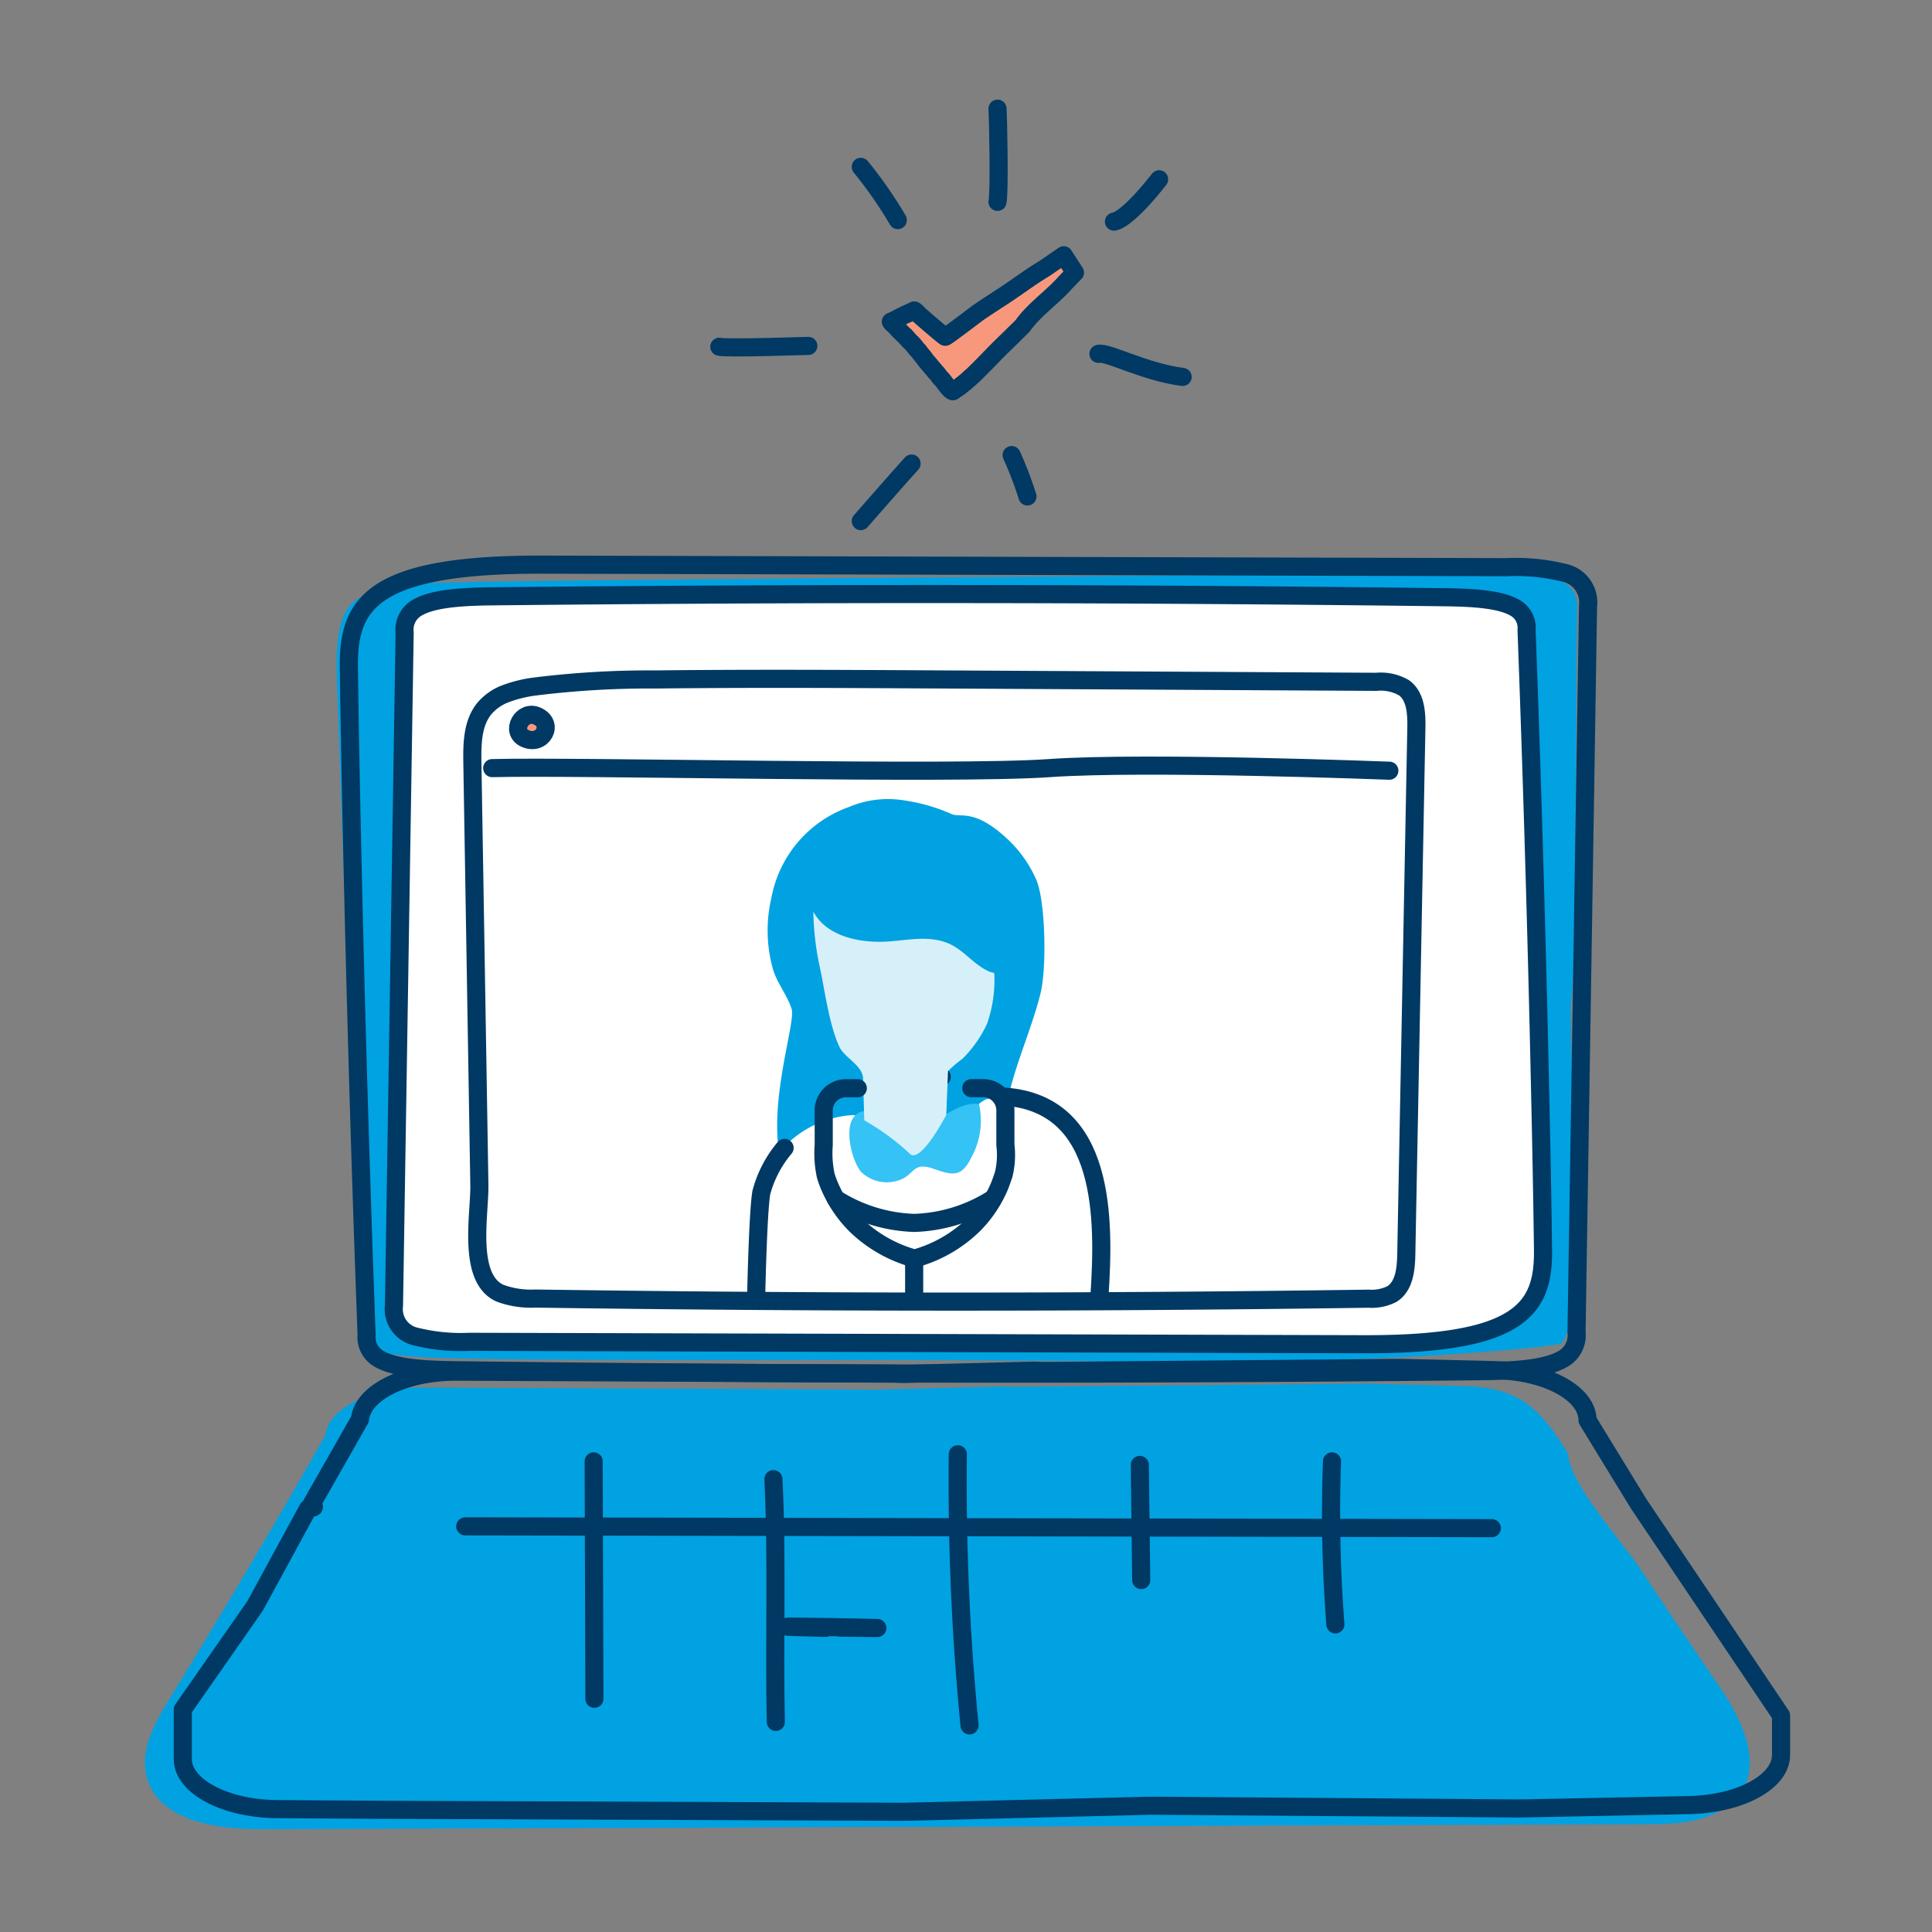 <svg xmlns="http://www.w3.org/2000/svg" xmlns:xlink="http://www.w3.org/1999/xlink" width="160" height="160" viewBox="0 0 160 160"><rect x="0" y="0" width="160" height="160" fill="#808080" stroke="none"/><defs><style>.a,.d{fill:none;}.b{fill:#00a2e2;}.c,.f{fill:#fff;}.c,.d{stroke:#003963;stroke-linecap:round;stroke-linejoin:round;stroke-width:1.5px;}.e{fill:#f7987d;}.g{clip-path:url(#a);}.h{fill:#35c2f5;}.i{fill:#d6f0fa;}.j{fill:#36a244;}</style><clipPath id="a"><path class="a" d="M223.87,119.907a7.184,7.184,0,0,0,1.093-3.954v-10.38l.238-6.453V86.688l-.238-4.09v-.014a7.186,7.186,0,0,0-1.093-3.954,3.186,3.186,0,0,0-2.576-1.6h-.016l-3.813-.354-19,.355h-.016l-4.567-.354h-4.547l-8.747-.218-4.49.423h-.013l-9.6.15h0a3.186,3.186,0,0,0-2.576,1.6,7.18,7.18,0,0,0-1.094,3.954V97.4l.237,6.721v.013l-.237,11.823a7.185,7.185,0,0,0,1.094,3.952,3.186,3.186,0,0,0,2.576,1.6h4.987l4.617.354h5.951l17.638-.188h.01l6.8.283,5.586-.413,3.3.318,5.9-.354h.011A3.186,3.186,0,0,0,223.87,119.907Z" transform="translate(-162.817 -76.452)"/></clipPath></defs><g transform="translate(-780 -95)"><path class="a" d="M0,0H160V160H0Z" transform="translate(780 95)"/><g transform="translate(676.5 79.054)"><path class="b" d="M142.47,57.216c6.711-.507,71.973-.616,83.365-.979s14.614-.094,14.52,3.017-.094,29.417-.472,32.246,1.414,28.244-1.037,28.642-15.369,1.718-36.206,1.435-54.969.094-59.306-.472-3.772.66-4.149-10.277-1.32-40.449-1.509-44.6,0-6.788,1.7-7.825A8.318,8.318,0,0,1,142.47,57.216Z" transform="translate(-6.238 7.129)"/><path class="c" d="M235.572,119.265c-2.216,1-5.748,1.533-11.317,1.518l-74.026-.2a15.433,15.433,0,0,1-4.4-.423,2.326,2.326,0,0,1-1.86-2.582l.883-55.723A2.1,2.1,0,0,1,146,59.726c1.425-.771,4.033-.861,6.329-.884q39.261-.409,78.535.076c2.155.026,4.613.119,5.907.857a1.9,1.9,0,0,1,.994,1.858q.624,16.833,1.02,33.665c.135,5.879.266,11.756.341,17.635C239.163,115.725,238.576,117.915,235.572,119.265Z" transform="translate(-7.841 6.487)"/><path class="b" d="M131.319,150.4c-4.182,7.363-8.462,14.6-12.907,21.82-1.211,1.967-2.472,4.226-1.886,6.46.955,3.639,5.733,4.356,9.5,4.342l114.423-.41c2.148-.007,4.4-.04,6.284-1.068,4.273-2.33,2.332-6.924.261-10-2.262-3.362-4.571-6.7-6.78-10.094-1.333-2.05-5.962-7.156-5.962-9.516-2.283-3.755-4.088-5.511-8.638-5.619l-7.819-.186c-.232,0-.464,0-.7,0l-28.524.25c-.422.01-.846,0-1.266-.025l-10.986.278c-.348-.021-.7-.031-1.047-.029l-36.1-.162C134.97,146.465,131.534,148.2,131.319,150.4Z" transform="translate(-0.877 -15.587)"/><path class="d" d="M135.249,148.626l-4.009,7.04c-.011.121.607.242-.294.364l-4.384,8.056-5.986,8.577v4.1c0,2.275,3.5,4.126,7.858,4.154l8.813.055,42.661.163c.149,0,.3,0,.446,0l20.3-.5c.178,0,.355-.005.533,0l29.949.224q.288,0,.576-.005l13.684-.275c4.226-.116,7.54-1.939,7.54-4.149v-3.272l-11.788-17.523-4.238-6.924c0-2.22-3.346-4.049-7.6-4.149l-7.8-.185c-.23-.005-.463-.005-.694,0l-28.457.249c-.421.009-.844,0-1.263-.025l-10.96.276q-.52-.031-1.044-.028l-36.015-.161C138.89,144.716,135.463,146.44,135.249,148.626Z" transform="translate(-1.937 -15.145)"/><path class="d" d="M142.813,57.035c2.39-1.074,6.2-1.654,12.2-1.638l79.831.21a16.655,16.655,0,0,1,4.744.457,2.51,2.51,0,0,1,2.006,2.784l-.952,60.092a2.263,2.263,0,0,1-1.241,2.3c-1.537.831-4.35.928-6.826.954q-42.338.442-84.692-.081c-2.324-.029-4.975-.129-6.371-.924a2.051,2.051,0,0,1-1.071-2q-.673-18.151-1.1-36.3c-.147-6.339-.287-12.678-.368-19.017C138.941,60.852,139.574,58.49,142.813,57.035Z" transform="translate(-6.581 7.31)"/><g transform="translate(146.116 75.143)"><path class="e" d="M156.8,73.087c1.444.666,2.48-1.2,1.007-1.853C156.573,70.687,155.563,72.515,156.8,73.087Z" transform="translate(-156.237 -70.989)"/><path class="d" d="M157.19,72.894c1.444.666,2.479-1.2,1.006-1.853C156.961,70.494,155.951,72.322,157.19,72.894Z" transform="translate(-156.335 -70.94)"/></g><path class="d" d="M166.089,154.732l.06,19.657" transform="translate(-13.423 -17.761)"/><path class="d" d="M186,156.7c.33,6.713.053,13.4.2,20.1" transform="translate(-18.449 -18.256)"/><path class="d" d="M206.421,153.946a206.765,206.765,0,0,0,.971,22.451" transform="translate(-23.599 -17.562)"/><path class="d" d="M226.587,155.124c.039,2.685.077,6.047.116,9.537" transform="translate(-28.692 -17.859)"/><path class="d" d="M151.865,161.93l85.014.15" transform="translate(-9.834 -19.578)"/><path class="d" d="M247.85,154.732a119.847,119.847,0,0,0,.28,13.5" transform="translate(-34.039 -17.761)"/><path class="d" d="M191.886,173.12c11.292.15-12.542-.267-1.168.022" transform="translate(-18.841 -22.381)"/><path class="d" d="M154.849,76.01c7.166-.188,38.126.566,46.123,0s28.175.215,28.175.215" transform="translate(-10.587 3.548)"/><g transform="translate(177.285 37.086)"><path class="f" d="M203.513,27.877c0,.061-2.057-1.714-2.178-1.829-.241-.285-.4-.376-.4-.339,0,.066-.212.055-.5.239a4.772,4.772,0,0,0-.46.209c-.159.076-.318.156-.461.236-.283.161-.495.227-.5.239a1.487,1.487,0,0,0,.323.319c.1.121.223.256.36.4.07.07.142.128.218.213.077.061.156.154.239.216.067.028.133.2.2.208a2.559,2.559,0,0,0,.361.387,4.374,4.374,0,0,1,.346.4c.113.188.227.223.336.4.111.13.221.3.33.406a4.641,4.641,0,0,0,.491.612c.164.221.33.381.5.609.17.135.34.464.519.6.178.192.68.982.917.987.24-.18.473-.3.7-.5a6.869,6.869,0,0,0,.671-.564c.219-.175.436-.4.65-.61s.426-.423.638-.639c.422-.432.843-.872,1.273-1.3l.368-.357q.551-.537,1.1-1.077l.364-.36c.976-1.38,2.413-2.31,3.574-3.625l.322-.333c.283-.292.445-.461.445-.461l-.93-1.435-1.366.938-.256.176c-1.251.745-2.451,1.678-3.646,2.436l-.393.257c-.474.307-.947.619-1.412.938C206.03,26.033,203.512,27.963,203.513,27.877Z" transform="translate(-199.02 -21.128)"/><path class="e" d="M203.821,28.515c0,.01-.057-.031-.153-.106s-.23-.186-.384-.315c-.619-.517-1.56-1.331-1.64-1.408-.241-.284-.4-.376-.4-.339,0,.066-.212.055-.5.239a4.966,4.966,0,0,0-.46.209c-.159.076-.318.156-.461.236-.283.162-.5.227-.5.239a1.488,1.488,0,0,0,.323.319c.1.121.223.256.361.4a16.4,16.4,0,0,1,3.024,3.456,1.691,1.691,0,0,1,.256.3,1.6,1.6,0,0,0,.263.3c.178.192.68.982.917.988.24-.181.472-.3.7-.5a6.77,6.77,0,0,0,.671-.564c.219-.175.436-.4.65-.61q.16-.157.32-.317c.106-.107.212-.214.317-.323,1.9-1.655,3.121-3.773,5.2-5.27.126-.114.253-.229.379-.345a15,15,0,0,0,1.1-1.1l.322-.333.445-.461-.93-1.435-1.366.938-.256.176c-1,.6-1.968,1.313-2.928,1.964q-.179.122-.359.241a41.179,41.179,0,0,0-4.514,3.172A1.711,1.711,0,0,1,203.821,28.515Z" transform="translate(-199.098 -21.289)"/><path class="d" d="M203.513,27.877c0,.061-2.057-1.714-2.178-1.829-.241-.285-.4-.376-.4-.339,0,.066-.212.055-.5.239a4.772,4.772,0,0,0-.46.209c-.159.076-.318.156-.461.236-.283.161-.495.227-.5.239a1.487,1.487,0,0,0,.323.319c.1.121.223.256.36.4.07.07.142.128.218.213.077.061.156.154.239.216.067.028.133.2.2.208a2.559,2.559,0,0,0,.361.387,4.374,4.374,0,0,1,.346.4c.113.188.227.223.336.4.111.13.221.3.33.406a4.641,4.641,0,0,0,.491.612c.164.221.33.381.5.609.17.135.34.464.519.6.178.192.68.982.917.987.24-.18.473-.3.7-.5a6.869,6.869,0,0,0,.671-.564c.219-.175.436-.4.65-.61s.426-.423.638-.639c.422-.432.843-.872,1.273-1.3l.368-.357q.551-.537,1.1-1.077l.364-.36c.976-1.38,2.413-2.31,3.574-3.625l.322-.333c.283-.292.445-.461.445-.461l-.93-1.435-1.366.938-.256.176c-1.251.745-2.451,1.678-3.646,2.436l-.393.257c-.474.307-.947.619-1.412.938C206.03,26.033,203.512,27.963,203.513,27.877Z" transform="translate(-199.02 -21.128)"/></g><path class="d" d="M210.822,4.889c.055.935.178,6.859,0,7.717" transform="translate(-24.713 20.057)"/><path class="d" d="M227.463,12.709c-1.949,2.494-3.2,3.429-3.742,3.507" transform="translate(-27.969 18.083)"/><path class="d" d="M228.978,33.955c-3.118-.39-6.228-2.1-6.973-1.909" transform="translate(-27.536 13.206)"/><path class="d" d="M213.7,46.688a30.787,30.787,0,0,0-1.311-3.429" transform="translate(-25.11 10.373)"/><path class="d" d="M195.292,23.865" transform="translate(-20.794 15.267)"/><path class="d" d="M194.631,35.856" transform="translate(-20.627 12.241)"/><path class="d" d="M199.884,44.2c-.858.935-4.206,4.767-4.206,4.767" transform="translate(-20.891 10.136)"/><path class="d" d="M195.678,11.334a34.87,34.87,0,0,1,3.064,4.409" transform="translate(-20.891 18.43)"/><path class="d" d="M187.379,31.17c-.233,0-6.746.225-7.372.07" transform="translate(-16.936 13.423)"/><g transform="translate(150.219 78.448)"><g class="g" transform="translate(0 0)"><g transform="translate(15.889 3.669)"><path class="b" d="M185.669,89.553a9.9,9.9,0,0,1,6.39-7.52,8.3,8.3,0,0,1,4.77-.532,14.581,14.581,0,0,1,3.766,1.106c.7.318,1.834-.462,4.444,1.9a10.246,10.246,0,0,1,2.569,3.538c.755,1.758.883,7.25.345,9.429-1.022,4.135-3.494,8.679-2.818,12.174.444,2.3-2.323,3.851-4.682,4.824-2.263.933-6.2,1.829-8.377.33-2.132-1.466-3.107-2.385-3.636-4.751-.344-1.542-1.116,3.78-1.678,2.3-1.8-4.734.97-12.356.585-13.6-.356-1.145-1.223-2.149-1.564-3.361a11.85,11.85,0,0,1-.113-5.841" transform="translate(-184.395 -81.359)"/><path class="f" d="M204.648,114.324a5.752,5.752,0,0,0-1.565.239,3.905,3.905,0,0,0-1.217,1.046c-.613.787-1.771,1.836-3.876,3.986-.687.7-1.376.6-1.731.037,0,0-2.7-3.9-4.261-3.773a8.6,8.6,0,0,0-5.558,2.585,7.293,7.293,0,0,0-1.907,3.872c-.423,2.641-1.183,16.138,1.166,18.037,5.667,4.581,12.434-.623,19.858-.985,1.209-.06,3.17-.062,4.168-.891,1.848-1.537,2.653-5.446,2.8-7.74.4-6.2.564-15.826-7.878-16.413" transform="translate(-184.07 -89.678)"/><path class="d" d="M212.5,139.369c1.209-.06,3.17-.062,4.168-.891,1.848-1.537,2.653-5.446,2.8-7.74.4-6.2.564-15.826-7.878-16.413" transform="translate(-191.017 -89.679)"/><path class="h" d="M194.651,116.414a1.32,1.32,0,0,1,.176-.255c1.226-1.361,3.557.748,4.91.806,1.9.083,3.464-2.1,5.412-1.829a6.3,6.3,0,0,1-.656,4.467c-.808,1.623-1.54,1.444-3.1.9-1.9-.66-1.484.621-3.128,1.024a3.065,3.065,0,0,1-2.916-.805C194.687,119.887,194.05,117.542,194.651,116.414Z" transform="translate(-186.68 -89.878)"/><path class="d" d="M197.662,112.422a4.385,4.385,0,0,0,2.162.659c1.075.007,2.031-.65,3.06-.956" transform="translate(-187.501 -89.124)"/><path class="i" d="M204.807,98.706c-1.336-.676-2.1-1.935-3.591-2.391-1.766-.541-3.523.015-5.323.013-2.052,0-4.478-.6-5.473-2.512A23.839,23.839,0,0,0,191,98.624c.391,1.9.777,4.736,1.6,6.441.411.85,1.909,1.529,1.941,2.569,0,.01.1,3.476.1,3.476a20.344,20.344,0,0,1,3.723,2.724c.884,1.058,3.067-3.173,3.067-3.173l.144-3.627a10.916,10.916,0,0,1,1.207-1.027,10.053,10.053,0,0,0,2.023-2.882,10.866,10.866,0,0,0,.6-4.22A1.889,1.889,0,0,1,204.807,98.706Z" transform="translate(-185.673 -84.503)"/><g transform="translate(5.597 23.946)"><path class="d" d="M203.792,113.388h.941a1.842,1.842,0,0,1,1.881,1.88v2.822a6.815,6.815,0,0,1-.15,2.481c-.135.372-.252.743-.413,1.106a10.122,10.122,0,0,1-2.049,3,11.2,11.2,0,0,1-4.91,2.82,11.243,11.243,0,0,1-4.771-2.682,10.13,10.13,0,0,1-2.142-3.03,8.21,8.21,0,0,1-.44-1.144,8.814,8.814,0,0,1-.17-2.546v-2.822a1.842,1.842,0,0,1,1.881-1.88h.94" transform="translate(-191.557 -113.388)"/><path class="d" d="M205.9,125.652a12.908,12.908,0,0,1-6.469,1.989H199.4a12.915,12.915,0,0,1-6.47-1.989" transform="translate(-191.903 -116.483)"/><path class="d" d="M201.622,132.556c-.023,0-.033.008-.031.03v10.648" transform="translate(-194.089 -118.225)"/><ellipse class="j" cx="1.411" cy="1.411" rx="1.411" ry="1.411" transform="translate(6.091 23.611)"/><ellipse class="d" cx="0.533" cy="0.533" rx="0.533" ry="0.533" transform="translate(6.969 24.489)"/></g><path class="d" d="M186.441,120.006a9.554,9.554,0,0,0-1.927,3.7c-.3,1.778-.439,9.148-.439,9.148" transform="translate(-184.072 -91.113)"/></g></g></g><g transform="translate(142.616 72.164)"><path class="d" d="M155.39,69.284a10.7,10.7,0,0,1,2.482-.606,76.666,76.666,0,0,1,10-.578c7.632-.089,15.266-.048,22.9-.006l36.742.2a3.836,3.836,0,0,1,2.3.5c.97.718,1.036,2.117,1.013,3.323l-.834,43.588c-.024,1.219-.158,2.644-1.19,3.291a3.718,3.718,0,0,1-1.945.385q-34.49.488-68.983-.011a7.391,7.391,0,0,1-2.934-.443c-2.748-1.228-1.672-6.545-1.712-8.968l-.194-11.747-.384-23.192c-.025-1.557-.007-3.252.959-4.474A4.237,4.237,0,0,1,155.39,69.284Z" transform="translate(-152.646 -68.047)"/></g></g></g></svg>